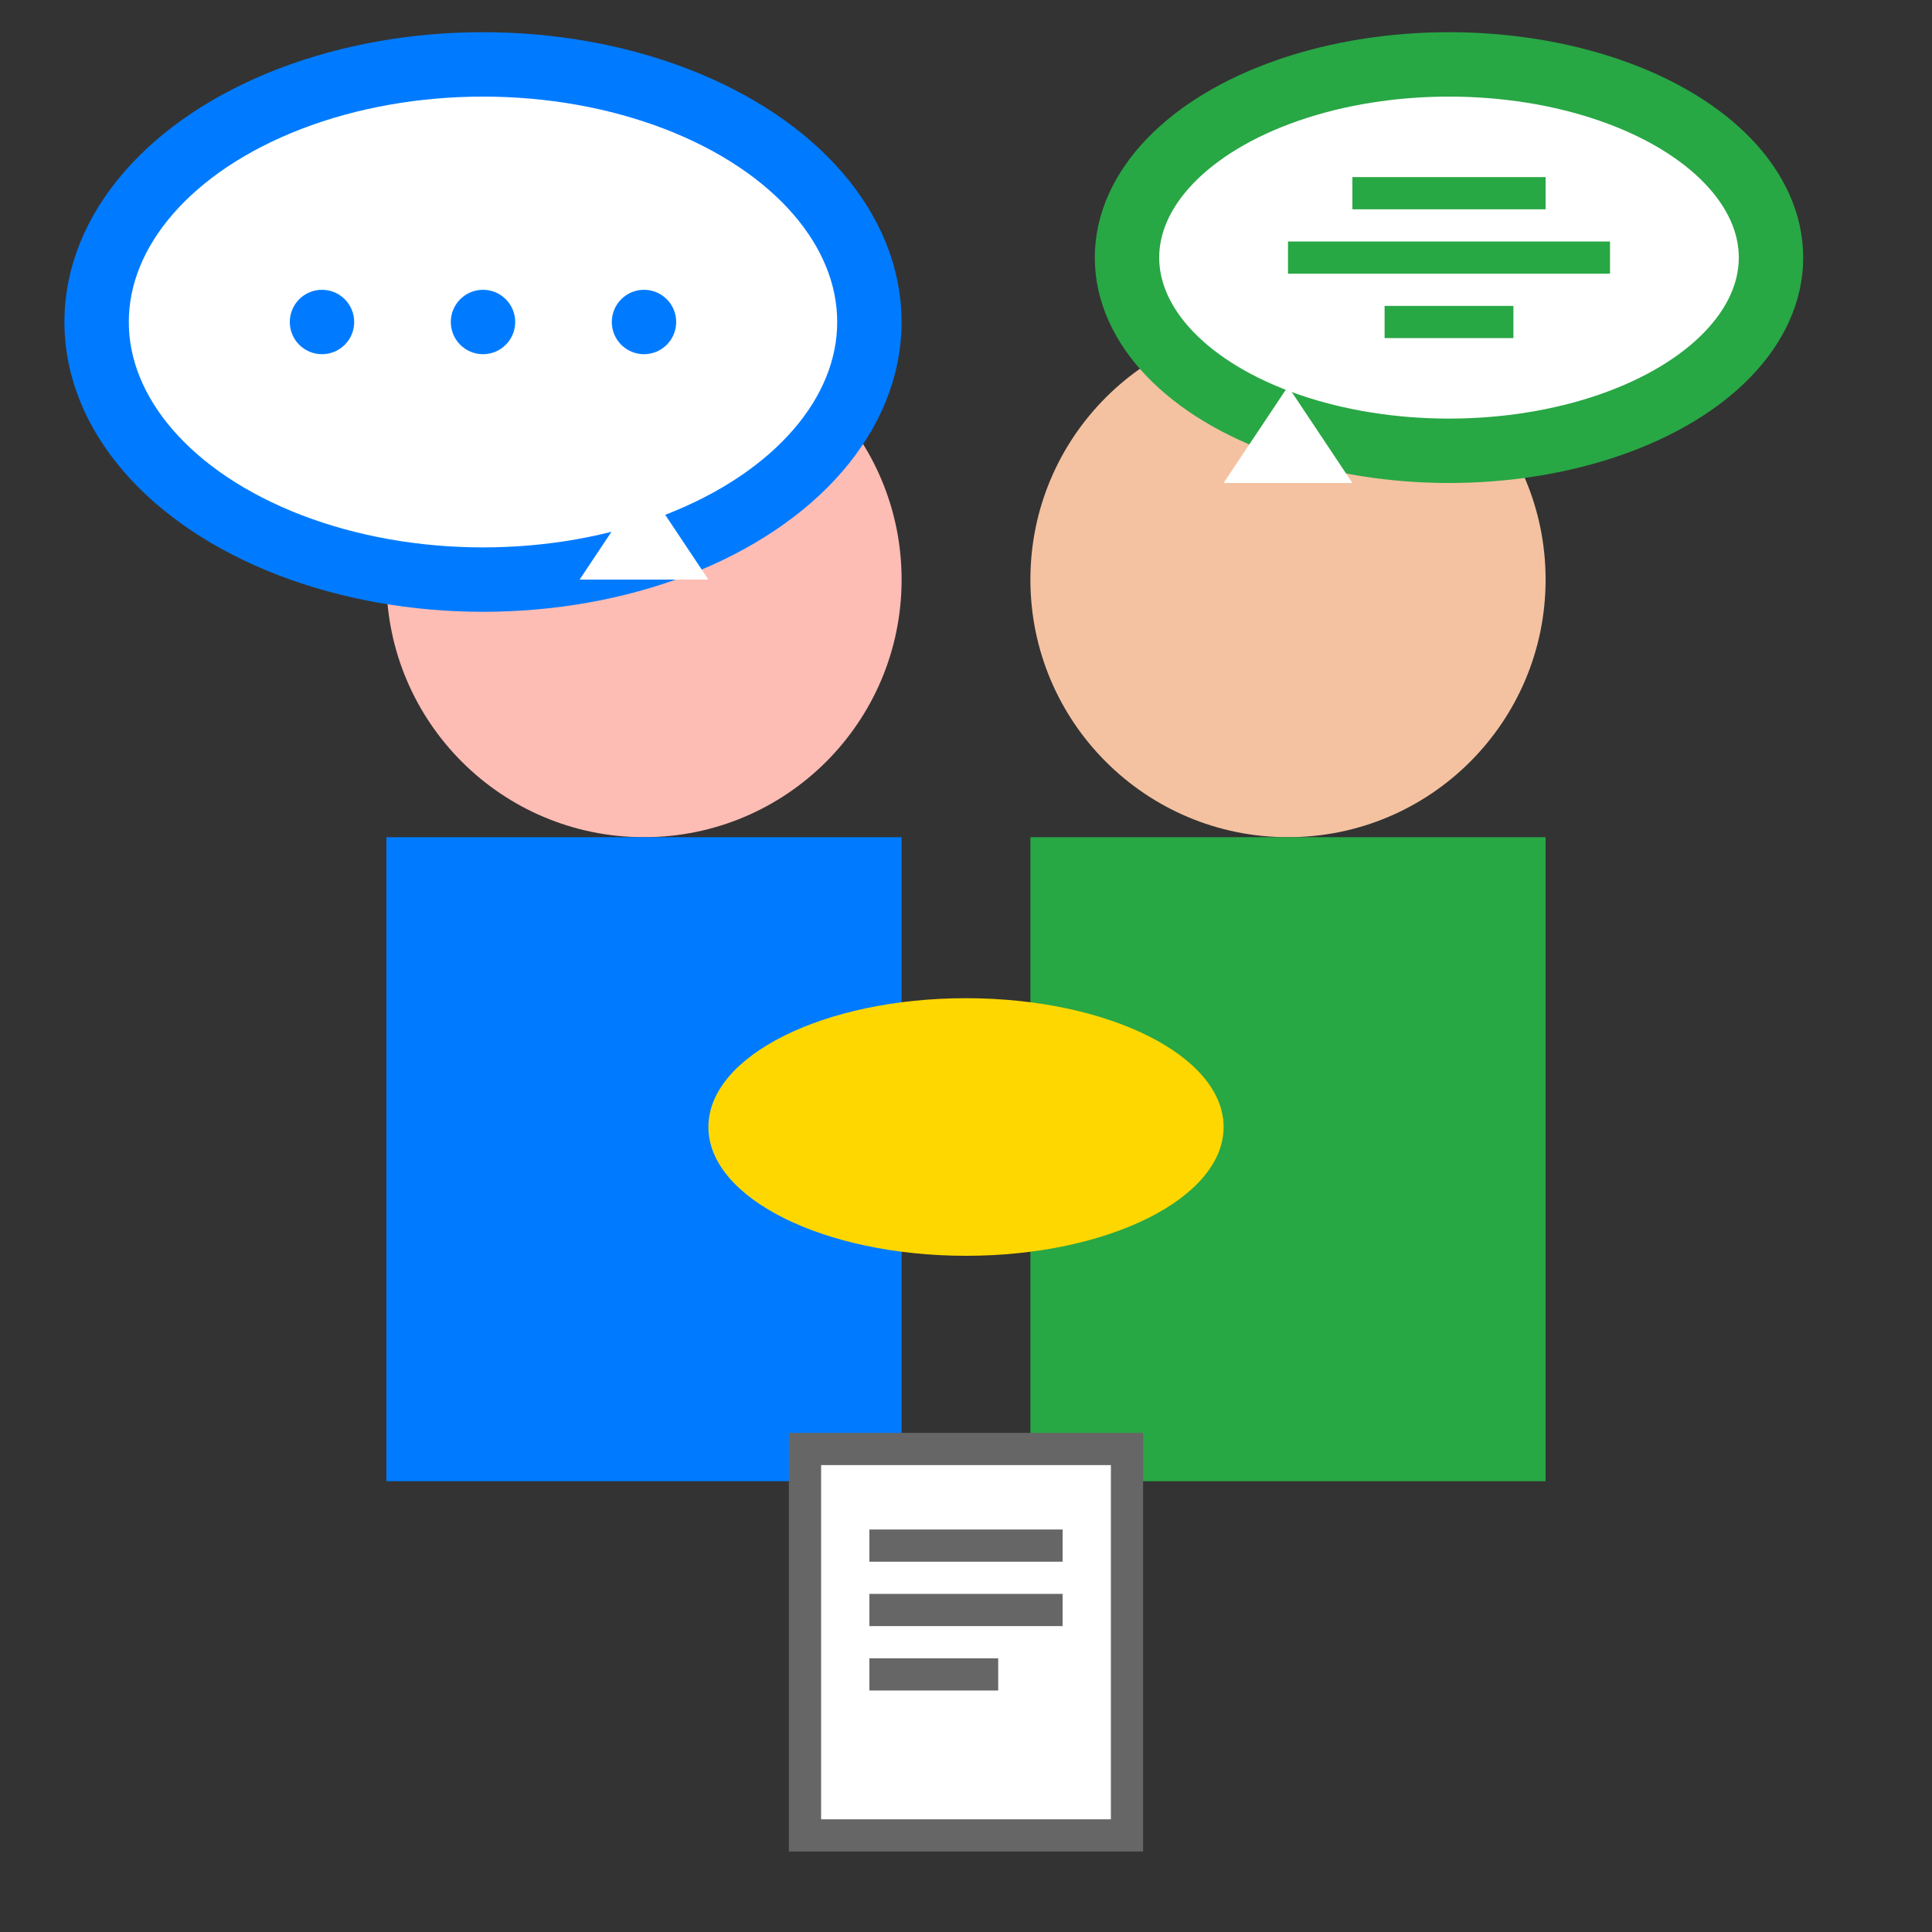 <svg width="60" height="60" viewBox="0 0 60 60" fill="none" xmlns="http://www.w3.org/2000/svg">
  <rect x="0" y="0" width="60" height="60" fill="#333333" stroke="none"/>
  <!-- Two people -->
  <!-- Person 1 -->
  <circle cx="20" cy="18" r="8" fill="#fdbcb4"/>
  <rect x="12" y="26" width="16" height="20" fill="#007bff"/>
  
  <!-- Person 2 -->
  <circle cx="40" cy="18" r="8" fill="#f4c2a1"/>
  <rect x="32" y="26" width="16" height="20" fill="#28a745"/>
  
  <!-- Speech bubbles -->
  <ellipse cx="15" cy="10" rx="12" ry="8" fill="white" stroke="#007bff" stroke-width="2"/>
  <path d="M20 15L18 18L22 18Z" fill="white"/>
  <circle cx="10" cy="10" r="1" fill="#007bff"/>
  <circle cx="15" cy="10" r="1" fill="#007bff"/>
  <circle cx="20" cy="10" r="1" fill="#007bff"/>
  
  <ellipse cx="45" cy="8" rx="10" ry="6" fill="white" stroke="#28a745" stroke-width="2"/>
  <path d="M40 12L38 15L42 15Z" fill="white"/>
  <path d="M40 8h10M42 6h6M43 10h4" stroke="#28a745" stroke-width="1"/>
  
  <!-- Handshake -->
  <ellipse cx="30" cy="35" rx="8" ry="4" fill="#ffd700"/>
  
  <!-- Document -->
  <rect x="25" y="45" width="10" height="12" fill="white" stroke="#666" stroke-width="1"/>
  <line x1="27" y1="48" x2="33" y2="48" stroke="#666"/>
  <line x1="27" y1="50" x2="33" y2="50" stroke="#666"/>
  <line x1="27" y1="52" x2="31" y2="52" stroke="#666"/>
</svg>
